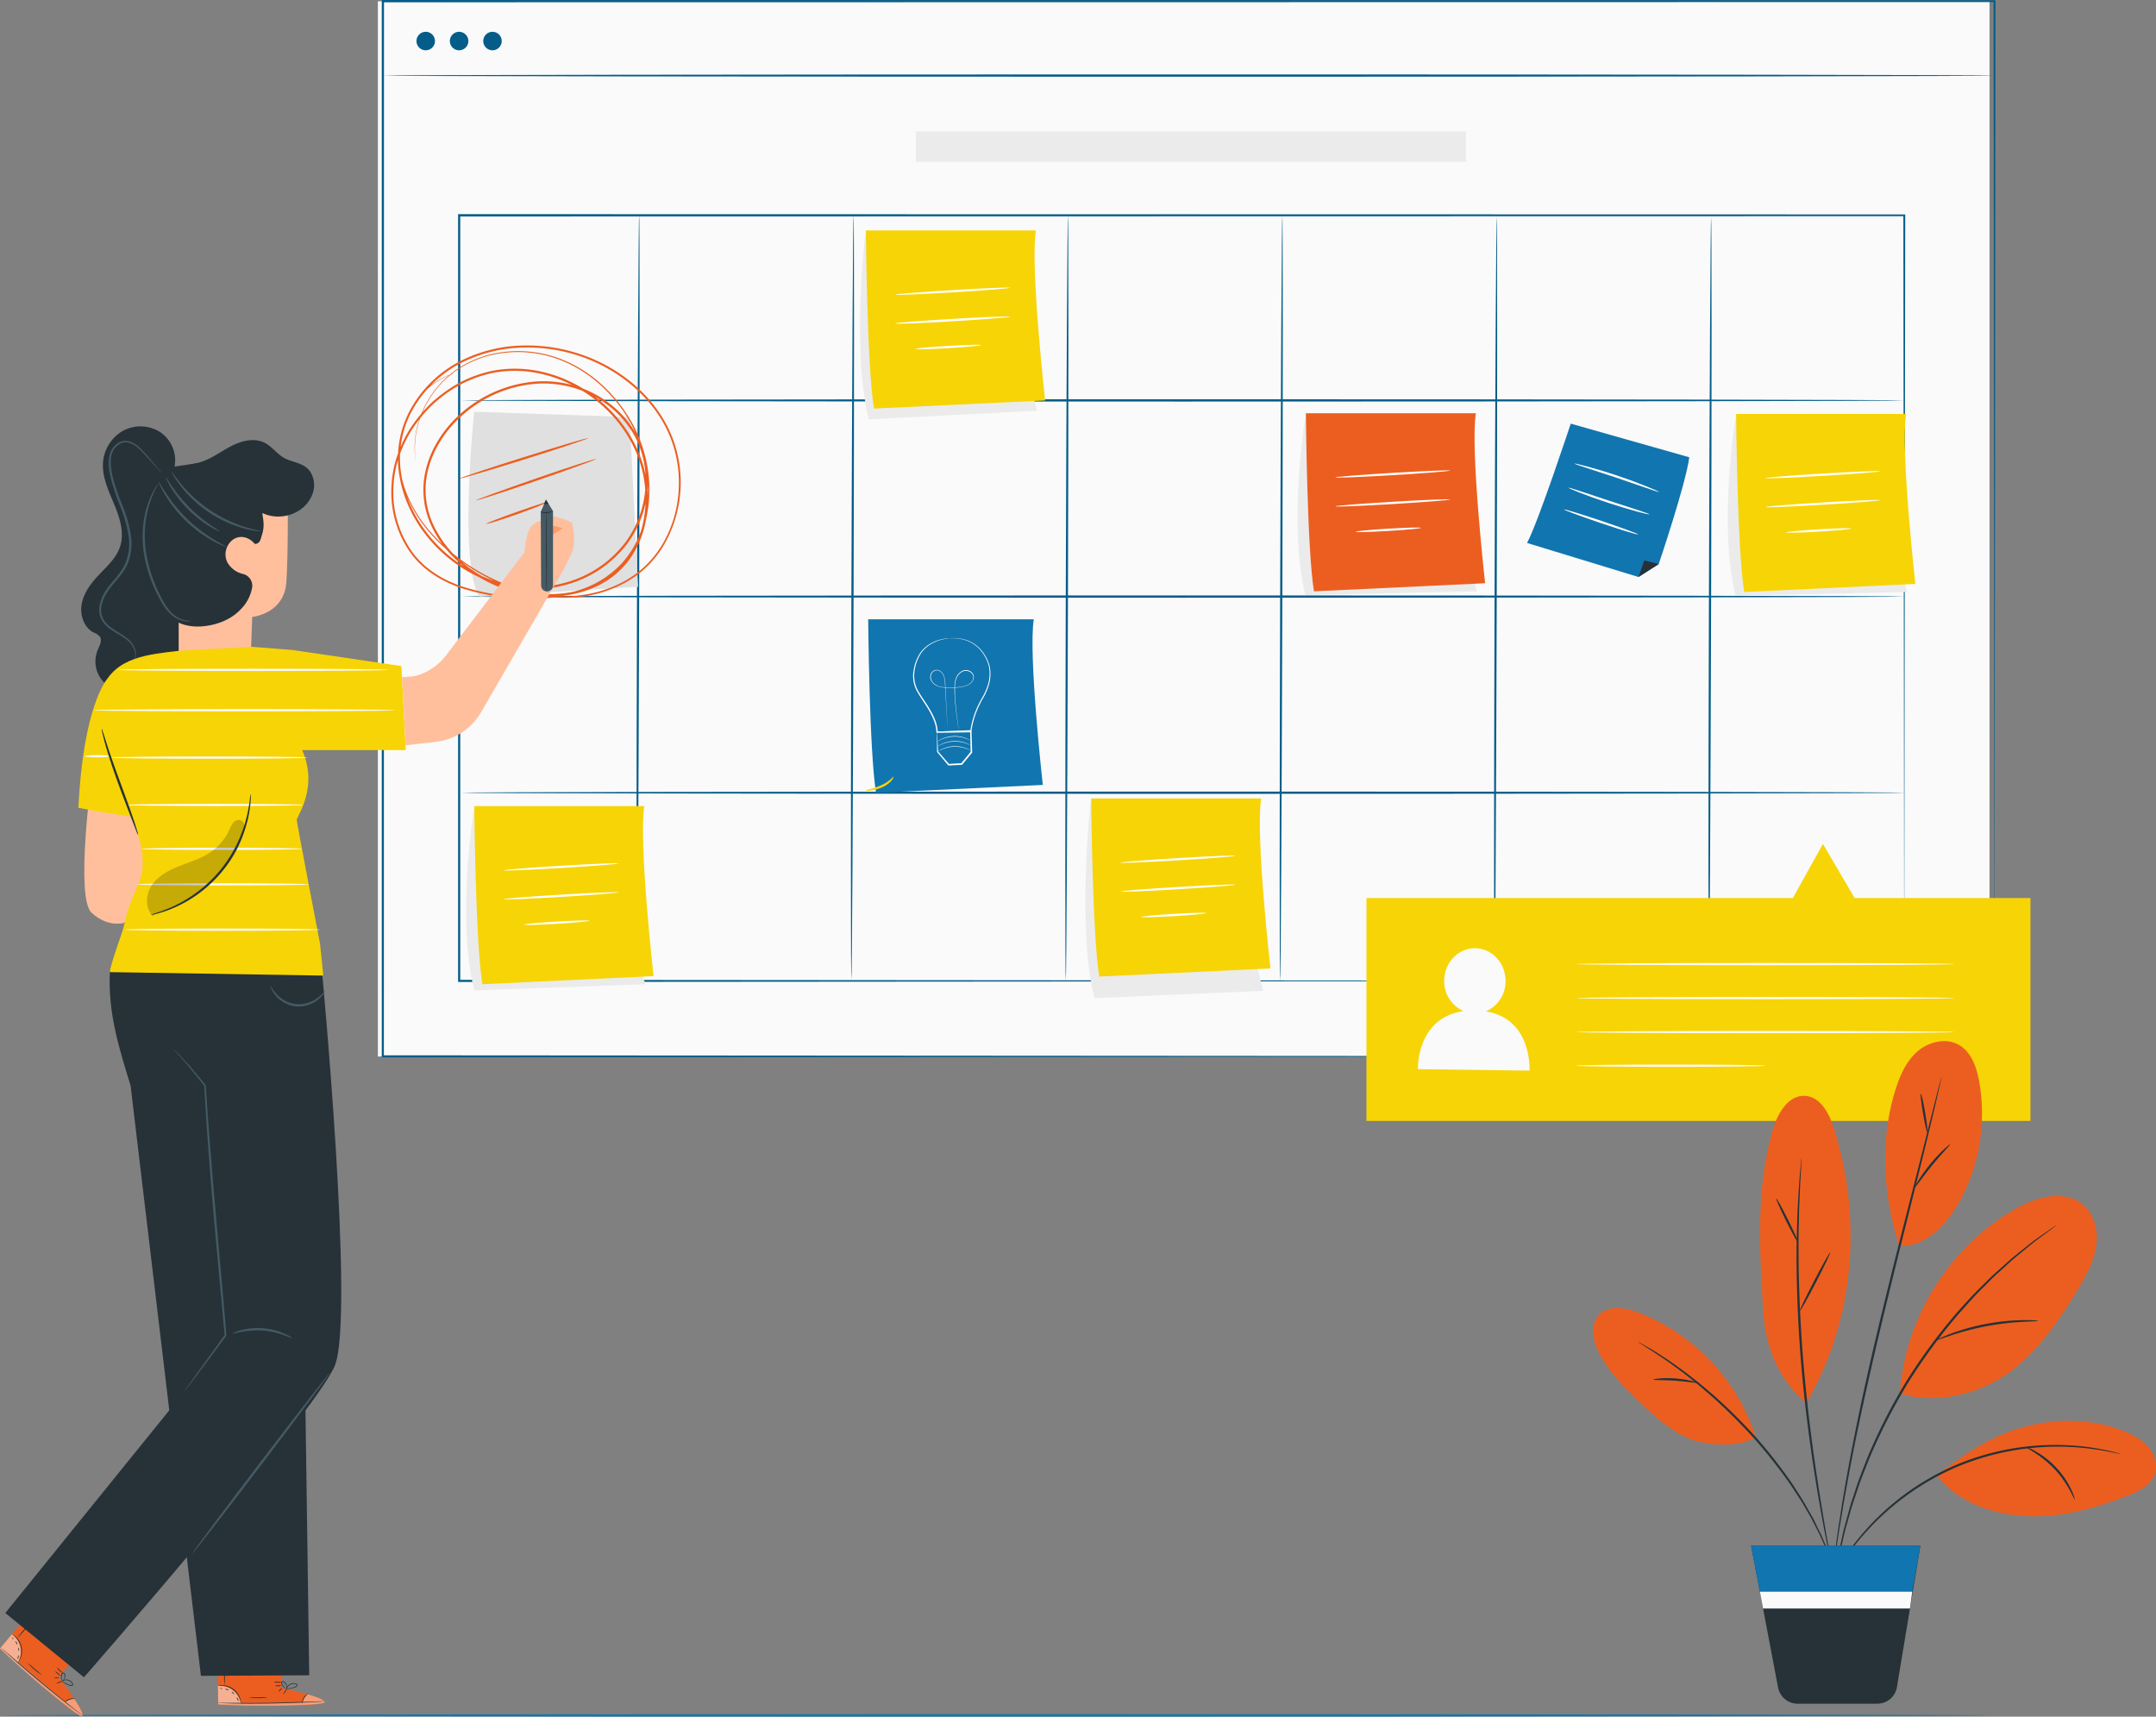 <svg xmlns="http://www.w3.org/2000/svg" viewBox="0 0 986.98 785.87"><rect x="0" y="0" width="986.98" height="785.87" fill="#808080" stroke="none"/><defs><style>.cls-1{fill:#1175af;}.cls-2{fill:#fafafa;}.cls-3{fill:#045d89;}.cls-4{fill:#ebebeb;}.cls-5{fill:#f7d406;}.cls-6{fill:#fff;}.cls-7{fill:#ec5e20;}.cls-8{fill:#e0e0e0;}.cls-9{fill:#263238;}.cls-10{fill:#ffbf9d;}.cls-11{fill:#455a64;}.cls-12{opacity:0.5;}.cls-13{opacity:0.4;}.cls-14{opacity:0.2;}.cls-15{fill:#ff9a6c;}</style></defs><g id="Character"><path class="cls-1" d="M-1366.82-76.29c0,.31-203.3.56-454,.56s-454.06-.25-454.06-.56,203.25-.56,454.06-.56S-1366.82-76.6-1366.82-76.29Z" transform="translate(2276.32 861.59)"></path><rect class="cls-2" x="172.99" y="0.59" width="737.78" height="483.06"></rect><path class="cls-3" d="M-1363.29-827c0,.29-165.17.53-368.88.53s-368.92-.24-368.92-.53,165.14-.52,368.92-.52S-1363.29-827.32-1363.29-827Z" transform="translate(2276.32 861.59)"></path><path class="cls-3" d="M-2077.2-842.8a4.23,4.23,0,0,1-4.23,4.23,4.23,4.23,0,0,1-4.23-4.23,4.23,4.23,0,0,1,4.23-4.23A4.24,4.24,0,0,1-2077.2-842.8Z" transform="translate(2276.32 861.59)"></path><path class="cls-3" d="M-2061.92-842.8a4.23,4.23,0,0,1-4.23,4.23,4.23,4.23,0,0,1-4.23-4.23,4.24,4.24,0,0,1,4.23-4.23A4.23,4.23,0,0,1-2061.92-842.8Z" transform="translate(2276.32 861.59)"></path><path class="cls-3" d="M-2046.64-842.8a4.23,4.23,0,0,1-4.23,4.23,4.22,4.22,0,0,1-4.22-4.23,4.23,4.23,0,0,1,4.22-4.23A4.23,4.23,0,0,1-2046.64-842.8Z" transform="translate(2276.32 861.59)"></path><rect class="cls-4" x="419.28" y="60.16" width="251.78" height="13.9"></rect><path class="cls-3" d="M-1404.6-412.54c0-3.15-.15-134.77-.39-350.48l.39.39-661.5.13h-.05l.52-.52c0,123.76,0,242.32,0,350.48l-.49-.49,661.55.49-661.55.49h-.49v-.49c0-108.16,0-226.72,0-350.48v-.53h.57l661.5.13h.4v.4C-1404.45-547.31-1404.59-415.68-1404.6-412.54Z" transform="translate(2276.32 861.59)"></path><path class="cls-3" d="M-1984.72-413.25c-.29,0-.29-78.46,0-175.23s.74-175.24,1-175.24.29,78.44,0,175.24S-1984.43-413.25-1984.72-413.25Z" transform="translate(2276.32 861.59)"></path><path class="cls-3" d="M-1886.57-413c-.29,0-.3-78.46,0-175.23s.74-175.24,1-175.24.3,78.45,0,175.25S-1886.28-413-1886.57-413Z" transform="translate(2276.32 861.59)"></path><path class="cls-3" d="M-1788.43-412.68c-.29,0-.29-78.47,0-175.23s.74-175.24,1-175.24.29,78.44,0,175.24S-1788.14-412.68-1788.43-412.68Z" transform="translate(2276.32 861.59)"></path><path class="cls-3" d="M-1690.29-412.4c-.28,0-.29-78.46,0-175.23s.74-175.24,1-175.24.3,78.45,0,175.25S-1690-412.4-1690.29-412.4Z" transform="translate(2276.32 861.59)"></path><path class="cls-3" d="M-1592.14-412.11c-.29,0-.3-78.47,0-175.23s.75-175.24,1-175.24.29,78.44,0,175.24S-1591.85-412.11-1592.14-412.11Z" transform="translate(2276.32 861.59)"></path><path class="cls-3" d="M-1494-411.83c-.29,0-.29-78.46,0-175.23s.74-175.24,1-175.24.29,78.45,0,175.25S-1493.71-411.83-1494-411.83Z" transform="translate(2276.32 861.59)"></path><path class="cls-3" d="M-1404.6-678.28c0,.28-147.93.52-330.37.52s-330.4-.24-330.4-.52,147.9-.53,330.4-.53S-1404.6-678.57-1404.6-678.28Z" transform="translate(2276.32 861.59)"></path><path class="cls-3" d="M-1404.6-588.49c0,.29-147.93.53-330.37.53s-330.4-.24-330.4-.53,147.9-.52,330.4-.52S-1404.6-588.78-1404.6-588.49Z" transform="translate(2276.32 861.59)"></path><path class="cls-3" d="M-1404.6-498.69c0,.29-147.93.52-330.37.52s-330.4-.23-330.4-.52,147.9-.52,330.4-.52S-1404.6-499-1404.6-498.69Z" transform="translate(2276.32 861.59)"></path><path class="cls-4" d="M-2059.51-490.7s-7.83,50.84.31,82.52l78.31-2.85s-16.07-50.59-5.89-75.87Z" transform="translate(2276.32 861.59)"></path><path class="cls-5" d="M-2059.2-492.56s.53,62.47,3.71,81.53l78.35-3.71s-6.89-61.41-4.24-77.82Z" transform="translate(2276.32 861.59)"></path><path class="cls-6" d="M-1993.19-466.32c0,.29-11.74,1.23-26.25,2.1s-26.31,1.35-26.32,1.06,11.73-1.23,26.25-2.1S-1993.2-466.61-1993.19-466.32Z" transform="translate(2276.32 861.59)"></path><path class="cls-6" d="M-1993.17-453.09c0,.29-11.74,1.23-26.25,2.1s-26.3,1.35-26.32,1.06,11.73-1.23,26.26-2.1S-1993.18-453.38-1993.17-453.09Z" transform="translate(2276.32 861.59)"></path><path class="cls-6" d="M-2006.48-440.1c0,.15-1.66.38-4.37.63s-6.44.55-10.58.79-7.88.42-10.6.49-4.4,0-4.41-.11,1.66-.37,4.37-.63,6.44-.54,10.58-.79,7.88-.41,10.6-.48S-2006.49-440.24-2006.48-440.1Z" transform="translate(2276.32 861.59)"></path><path class="cls-4" d="M-1880.24-754.23s-6.43,52.92,1.7,84.6l77-3.93s-16.14-51.58-6-76.87Z" transform="translate(2276.32 861.59)"></path><path class="cls-5" d="M-1879.94-756.09s.53,62.47,3.71,81.53l78.35-3.71s-6.88-61.41-4.24-77.82Z" transform="translate(2276.32 861.59)"></path><path class="cls-6" d="M-1813.93-729.85c0,.29-11.73,1.23-26.25,2.1s-26.3,1.35-26.32,1.06,11.74-1.23,26.26-2.1S-1813.94-730.14-1813.93-729.85Z" transform="translate(2276.32 861.59)"></path><path class="cls-6" d="M-1813.9-716.62c0,.29-11.74,1.23-26.26,2.11s-26.3,1.34-26.32,1,11.74-1.23,26.26-2.1S-1813.92-716.91-1813.9-716.62Z" transform="translate(2276.32 861.59)"></path><path class="cls-6" d="M-1827.22-703.63c0,.15-1.66.38-4.37.64s-6.44.54-10.58.79-7.88.41-10.6.48-4.4,0-4.41-.11,1.66-.37,4.37-.63,6.44-.54,10.58-.79,7.88-.41,10.6-.48S-1827.23-703.77-1827.22-703.63Z" transform="translate(2276.32 861.59)"></path><path class="cls-4" d="M-1777.11-494.21s-6.33,57.86,1.81,89.54L-1698-408s-16.56-57.07-6.39-82.36Z" transform="translate(2276.32 861.59)"></path><path class="cls-5" d="M-1776.8-496.07s.53,62.47,3.7,81.53l78.35-3.71s-6.88-61.41-4.24-77.82Z" transform="translate(2276.32 861.59)"></path><path class="cls-6" d="M-1710.79-469.83c0,.29-11.74,1.23-26.26,2.1s-26.3,1.35-26.32,1.06,11.74-1.23,26.26-2.1S-1710.81-470.12-1710.79-469.83Z" transform="translate(2276.32 861.59)"></path><path class="cls-6" d="M-1710.77-456.6c0,.29-11.74,1.23-26.26,2.11s-26.3,1.34-26.32,1.05,11.74-1.22,26.26-2.1S-1710.79-456.89-1710.77-456.6Z" transform="translate(2276.32 861.59)"></path><path class="cls-6" d="M-1724.09-443.61c0,.15-1.66.38-4.36.64s-6.45.54-10.59.79-7.88.41-10.6.48-4.4,0-4.4-.11,1.66-.37,4.36-.63,6.45-.54,10.58-.79,7.88-.41,10.6-.48S-1724.1-443.75-1724.09-443.61Z" transform="translate(2276.32 861.59)"></path><path class="cls-4" d="M-1481.86-670.24s-8,49.67.1,81.35l78.51-1.69s-16.06-50.58-5.89-75.86Z" transform="translate(2276.32 861.59)"></path><path class="cls-5" d="M-1481.56-672.1s.53,62.46,3.71,81.52l78.35-3.7s-6.88-61.41-4.24-77.82Z" transform="translate(2276.32 861.59)"></path><path class="cls-6" d="M-1415.55-645.86c0,.28-11.73,1.22-26.25,2.1s-26.3,1.35-26.32,1.06,11.74-1.23,26.26-2.11S-1415.56-646.15-1415.55-645.86Z" transform="translate(2276.32 861.59)"></path><path class="cls-6" d="M-1415.52-632.63c0,.28-11.74,1.23-26.26,2.1s-26.3,1.35-26.32,1.06,11.74-1.23,26.26-2.1S-1415.54-632.92-1415.52-632.63Z" transform="translate(2276.32 861.59)"></path><path class="cls-6" d="M-1428.84-619.64c0,.14-1.66.37-4.37.63s-6.44.54-10.58.79-7.88.42-10.6.48-4.4,0-4.41-.1,1.66-.38,4.37-.63,6.44-.55,10.58-.79,7.88-.42,10.6-.49S-1428.85-619.79-1428.84-619.64Z" transform="translate(2276.32 861.59)"></path><path class="cls-4" d="M-1678.82-670.55s-8,49.67.11,81.35l78.5-1.69s-16.06-50.58-5.89-75.86Z" transform="translate(2276.32 861.59)"></path><path class="cls-7" d="M-1678.51-672.41s.53,62.47,3.71,81.52l78.34-3.7s-6.88-61.41-4.23-77.82Z" transform="translate(2276.32 861.59)"></path><path class="cls-6" d="M-1612.5-646.17c0,.29-11.74,1.23-26.26,2.1s-26.3,1.35-26.32,1.06,11.74-1.23,26.26-2.1S-1612.52-646.46-1612.5-646.17Z" transform="translate(2276.32 861.59)"></path><path class="cls-6" d="M-1612.48-632.94c0,.29-11.74,1.23-26.25,2.1s-26.31,1.35-26.32,1.06,11.73-1.23,26.25-2.1S-1612.5-633.23-1612.48-632.94Z" transform="translate(2276.32 861.59)"></path><path class="cls-6" d="M-1625.8-619.95c0,.15-1.66.38-4.36.63s-6.45.54-10.58.79-7.89.42-10.6.49-4.4,0-4.41-.11,1.66-.37,4.36-.63,6.45-.54,10.59-.79,7.88-.42,10.59-.48S-1625.81-620.09-1625.8-619.95Z" transform="translate(2276.32 861.59)"></path><path class="cls-8" d="M-2059.26-673.09s-7.22,69.94,2.39,84.6l72.66-4.48-3.86-77.71Z" transform="translate(2276.32 861.59)"></path><path class="cls-1" d="M-1878.88-578.07s.52,60.85,3.61,79.42l76.33-3.61s-6.71-59.82-4.13-75.81Z" transform="translate(2276.32 861.59)"></path><path class="cls-6" d="M-1841.28-569.46a1,1,0,0,1,.28,0l.82,0a18.7,18.7,0,0,1,3.18.16,17.09,17.09,0,0,1,4.85,1.44,15.77,15.77,0,0,1,5.28,4.18,18.35,18.35,0,0,1,3.66,7.35,17.69,17.69,0,0,1-.8,9.42,27.63,27.63,0,0,1-2.15,4.72,49.44,49.44,0,0,0-2.44,4.76,40.68,40.68,0,0,0-3.08,10.83l0,.25h-.24l-7.54.12-7.91.12h-.28v-.29c-.12-3.84-1.85-7.33-3.66-10.43-.92-1.56-1.92-3-2.86-4.51a44.29,44.29,0,0,1-2.68-4.38,14.73,14.73,0,0,1-1.19-9.29,19.66,19.66,0,0,1,2.94-7.61,14.75,14.75,0,0,1,5-4.47,18.72,18.72,0,0,1,4.68-1.81,20.8,20.8,0,0,1,3.12-.51l.82,0a.9.9,0,0,1,.28,0l-.28,0-.81.09a22.76,22.76,0,0,0-3.07.6,19,19,0,0,0-4.59,1.87,14.54,14.54,0,0,0-4.81,4.43,19.53,19.53,0,0,0-2.81,7.46,14.31,14.31,0,0,0,1.21,9,43.24,43.24,0,0,0,2.67,4.32c.93,1.46,2,2.93,2.88,4.51,1.84,3.13,3.62,6.67,3.77,10.7l-.29-.28,7.9-.13,7.54-.11-.28.25a41,41,0,0,1,3.15-11,50.31,50.31,0,0,1,2.48-4.8,28.12,28.12,0,0,0,2.13-4.62,17.43,17.43,0,0,0,.84-9.17,18.05,18.05,0,0,0-3.52-7.2,15.57,15.57,0,0,0-5.11-4.15,17.75,17.75,0,0,0-4.76-1.51,20.3,20.3,0,0,0-3.14-.25l-.82,0A.84.84,0,0,1-1841.28-569.46Z" transform="translate(2276.32 861.59)"></path><path class="cls-6" d="M-1837.37-527.07s0-.08-.05-.24-.06-.4-.11-.71c-.1-.63-.24-1.55-.42-2.72-.34-2.37-.85-5.8-1.19-10.07-.08-1.07-.16-2.18-.2-3.35s-.09-2.39,0-3.65a10.27,10.27,0,0,1,.86-3.82,5.77,5.77,0,0,1,2.91-2.91,3.9,3.9,0,0,1,4.16.79,2.9,2.9,0,0,1,.89,2.09,3.76,3.76,0,0,1-.78,2.18,5,5,0,0,1-1.84,1.49,9.91,9.91,0,0,1-2.27.75,27.36,27.36,0,0,1-4.81.56,27,27,0,0,1-4.85-.24,8.78,8.78,0,0,1-2.3-.66,5.72,5.72,0,0,1-1.92-1.37,4.35,4.35,0,0,1-1.11-2,3.45,3.45,0,0,1,.27-2.26,3.1,3.1,0,0,1,1.6-1.55,2.73,2.73,0,0,1,2.17.1,4,4,0,0,1,1.62,1.38,5.49,5.49,0,0,1,.81,1.9,22.11,22.11,0,0,1,.39,3.89c.13,2.51.25,4.85.36,7,.22,4.27.39,7.72.51,10.12.06,1.19.1,2.12.13,2.76,0,.3,0,.54,0,.71v.25l0-.25c0-.17,0-.41,0-.71,0-.64-.09-1.57-.17-2.75-.14-2.4-.34-5.85-.58-10.12-.13-2.14-.26-4.48-.4-7a22.24,22.24,0,0,0-.39-3.85,5.59,5.59,0,0,0-.78-1.83,3.88,3.88,0,0,0-1.54-1.3,2.49,2.49,0,0,0-2-.09,2.83,2.83,0,0,0-1.47,1.44,3.2,3.2,0,0,0-.25,2.11,4.15,4.15,0,0,0,1,1.94,6.91,6.91,0,0,0,4.09,2,27.25,27.25,0,0,0,4.8.23,27.76,27.76,0,0,0,4.77-.55,9.8,9.8,0,0,0,2.22-.73,4.68,4.68,0,0,0,1.75-1.42,3.51,3.51,0,0,0,.74-2,2.71,2.71,0,0,0-.82-1.93,3.68,3.68,0,0,0-3.92-.75,5.58,5.58,0,0,0-2.8,2.8,10,10,0,0,0-.85,3.74c-.07,1.25,0,2.46,0,3.63s.1,2.28.18,3.35c.32,4.26.8,7.7,1.11,10.07.16,1.17.29,2.09.38,2.73,0,.3.07.54.09.71A2.18,2.18,0,0,1-1837.37-527.07Z" transform="translate(2276.32 861.59)"></path><path class="cls-6" d="M-1847.42-526.67s.1.95.2,2.54q.15,2.76.34,6.61l-.06-.16,5.14,5.92-.27-.11,5.94-.34-.25.13c1-1.16,2-2.38,3-3.61.5-.61,1-1.21,1.48-1.81l-.08.23c-.08-3.48-.15-6.77-.22-9.78l.32.31-11.09.12h-3.21a7.7,7.7,0,0,1-1.2,0,7.2,7.2,0,0,1,1.06-.1l3.13-.16,11.3-.44.31,0v.32c.09,3,.19,6.31.3,9.79v.13l-.08.1-1.48,1.81-3,3.6-.1.12h-.15l-5.94.29h-.17l-.1-.13-5-6-.06-.07v-.09c0-2.64,0-4.89-.07-6.78C-1847.46-525.86-1847.45-526.7-1847.42-526.67Z" transform="translate(2276.32 861.59)"></path><path class="cls-6" d="M-1832.09-518.07a4,4,0,0,1-.56-.24c-.36-.16-.88-.38-1.54-.61a15.39,15.39,0,0,0-5.37-.82,15.35,15.35,0,0,0-5.3,1.15,15.28,15.28,0,0,0-1.5.7,3.24,3.24,0,0,1-.55.27,3.07,3.07,0,0,1,.5-.35,13.27,13.27,0,0,1,1.48-.78,14.39,14.39,0,0,1,5.37-1.22,14.4,14.4,0,0,1,5.43.89,12.41,12.41,0,0,1,1.52.69A2.67,2.67,0,0,1-1832.09-518.07Z" transform="translate(2276.32 861.59)"></path><path class="cls-6" d="M-1832.09-520.45a2.57,2.57,0,0,1-.56-.24c-.36-.16-.88-.38-1.54-.61a15.41,15.41,0,0,0-5.37-.81,15.09,15.09,0,0,0-5.3,1.14c-.65.27-1.16.52-1.5.7a2.48,2.48,0,0,1-.55.27,3.07,3.07,0,0,1,.5-.35,12.63,12.63,0,0,1,1.48-.77,14.37,14.37,0,0,1,5.37-1.23,14.1,14.1,0,0,1,5.42.9,12.2,12.2,0,0,1,1.53.68A2.67,2.67,0,0,1-1832.09-520.45Z" transform="translate(2276.32 861.59)"></path><path class="cls-6" d="M-1832.23-522.71a2.79,2.79,0,0,1-.56-.23,14,14,0,0,0-1.54-.61,15.16,15.16,0,0,0-5.37-.82,15.09,15.09,0,0,0-5.3,1.14c-.65.27-1.16.52-1.5.7a4.09,4.09,0,0,1-.55.28,2,2,0,0,1,.5-.36,12.63,12.63,0,0,1,1.48-.77,14.37,14.37,0,0,1,5.37-1.23,14.13,14.13,0,0,1,5.42.9,12.2,12.2,0,0,1,1.53.68A2.67,2.67,0,0,1-1832.23-522.71Z" transform="translate(2276.32 861.59)"></path><path class="cls-5" d="M-1867.33-506.07c.12,0-.07.94-1,2a12.17,12.17,0,0,1-4.4,3c-3.87,1.66-7.31,1.59-7.31,1.35s3.25-.74,6.9-2.31a16.43,16.43,0,0,0,4.28-2.6C-1867.88-505.42-1867.48-506.14-1867.33-506.07Z" transform="translate(2276.32 861.59)"></path><path class="cls-3" d="M-1363.29-378c0-3.39-.16-188.33-.42-483.06l.42.41-737.72.11h-.06l.53-.52c0,171.76,0,335.23-.05,483.06l-.48-.48,737.78.48-737.78.48h-.48V-378c0-147.83,0-311.3,0-483.06v-.52h.58l737.72.1h.42v.42C-1363.13-566.34-1363.29-381.4-1363.29-378Z" transform="translate(2276.32 861.59)"></path><polygon class="cls-5" points="849.01 411.1 834.51 386.37 820.75 411.1 625.54 411.1 625.54 513.16 929.51 513.16 929.51 411.1 849.01 411.1"></polygon><path class="cls-2" d="M-1596.11-398.57a15,15,0,0,0,9-13.77c.1-8.27-6.1-15.06-13.86-15.16s-14.12,6.52-14.23,14.79a15,15,0,0,0,8.83,14c-21.63,3.08-20.85,26.57-20.85,26.57l51.09.67S-1574.72-395.15-1596.11-398.57Z" transform="translate(2276.32 861.59)"></path><path class="cls-2" d="M-1381.49-420.24c0,.29-38.8.52-86.65.52s-86.65-.23-86.65-.52,38.79-.52,86.65-.52S-1381.49-420.53-1381.49-420.24Z" transform="translate(2276.32 861.59)"></path><path class="cls-2" d="M-1381.49-404.68c0,.29-38.8.52-86.65.52s-86.65-.23-86.65-.52,38.79-.52,86.65-.52S-1381.49-405-1381.49-404.68Z" transform="translate(2276.32 861.59)"></path><path class="cls-2" d="M-1381.49-389.12c0,.29-38.8.52-86.65.52s-86.65-.23-86.65-.52,38.79-.52,86.65-.52S-1381.49-389.41-1381.49-389.12Z" transform="translate(2276.32 861.59)"></path><path class="cls-2" d="M-1468.14-373.72c0,.29-19.4.53-43.32.53s-43.33-.24-43.33-.53,19.39-.52,43.33-.52S-1468.14-374-1468.14-373.72Z" transform="translate(2276.32 861.59)"></path><path class="cls-1" d="M-1557.26-667.65s-15,45.44-20,54.62l51,15.59,9.27-5.92s12.39-36.6,14-48.89Z" transform="translate(2276.32 861.59)"></path><polygon class="cls-9" points="752.75 256.55 750.06 264.15 759.34 258.24 752.75 256.55"></polygon><path class="cls-6" d="M-1516.88-636.38c0,.14-2.22-.58-5.71-1.79l-13.64-4.69-13.7-4.49c-3.51-1.14-5.67-1.87-5.63-2s2.27.35,5.84,1.31,8.47,2.42,13.83,4.21,10.13,3.6,13.56,5S-1516.83-636.51-1516.88-636.38Z" transform="translate(2276.32 861.59)"></path><path class="cls-6" d="M-1521.22-626.13c0,.14-2.18-.33-5.6-1.25s-8.12-2.31-13.26-4-9.74-3.35-13-4.64-5.3-2.18-5.25-2.31,2.14.51,5.5,1.62l13.12,4.34,13.14,4.28C-1523.25-627-1521.18-626.27-1521.22-626.13Z" transform="translate(2276.32 861.59)"></path><path class="cls-6" d="M-1526.38-616.91c-.1.27-7.78-2.07-17.16-5.23s-16.92-6-16.82-6.23,7.77,2.07,17.15,5.24S-1526.29-617.18-1526.38-616.91Z" transform="translate(2276.32 861.59)"></path><path class="cls-9" d="M-2196.4-648a15.59,15.59,0,0,0-6.37-15.62,16.79,16.79,0,0,0-17-.88,18.19,18.19,0,0,0-9.37,14.35c-.58,6.71,2.46,13.14,5.06,19.36s4.84,13.19,2.68,19.58c-1.78,5.27-6.2,9.1-10,13.16-3.45,3.69-6.6,8-7.52,12.93s.94,10.74,5.42,13.07a7.25,7.25,0,0,1,2.85,1.86c1.23,1.77-.07,4.1-.91,6.09a13.84,13.84,0,0,0-.46,9.41c2.09,6.74,9.46,11.05,16.5,10.66s13.46-4.87,17.34-10.75,5.5-13,5.83-20.08-.52-14.09-1.18-21.12c-1.64-17.63,6.6-35.87,7.48-53.56" transform="translate(2276.32 861.59)"></path><path class="cls-10" d="M-2180.56-542.91h0a17.64,17.64,0,0,0,19-16.92c.37-9.61.7-19.33.7-19.33s14.56-1.36,15.61-15.77.58-47.68.58-47.68h0a50.21,50.21,0,0,0-50.75,3.26l.9,50.72v27.28C-2194.45-552.19-2189.69-543.61-2180.56-542.91Z" transform="translate(2276.32 861.59)"></path><path class="cls-9" d="M-2159.63-612.53c-2.48-3.08-6.53-4.3-9.85-2.15a8.39,8.39,0,0,0-2.79,10.48,11.05,11.05,0,0,0,7.07,5.34,5.55,5.55,0,0,1,4.34,6,18.55,18.55,0,0,1-5.06,10c-4.23,4.65-10.44,7.16-16.68,7.9s-13.17-.55-16.74-5.6c-2.6-3.67-2.79-8.47-2.88-13l-.66-31.88a45.6,45.6,0,0,1,.72-11.44c.88-3.72,2.84-7.35,6-9.45,3.5-2.31,7.94-2.51,11.93-3.8,5-1.61,9.23-4.92,13.9-7.31s10.4-3.82,15.09-1.47c3.36,1.69,5.62,5,8.89,6.91,4.66,2.65,11,2.05,13.26,8.9a11.56,11.56,0,0,1-.07,7.33c-3.16,9.32-14.71,13.08-23,9.05-.16,1.58,1.4,5.1-.27,10.08-.53,1.6-.72,4-3.21,4.07" transform="translate(2276.32 861.59)"></path><path class="cls-9" d="M-2199.59-582A43.75,43.75,0,0,1-2213-611.71a43.75,43.75,0,0,1,11.08-30.62" transform="translate(2276.32 861.59)"></path><path class="cls-11" d="M-2188.65-577.39s-.24.12-.73.2a7.53,7.53,0,0,1-2.18,0,12.23,12.23,0,0,1-7.06-3.67c-2.47-2.41-4.42-6-6.36-10a64.8,64.8,0,0,1-4.75-13.66,51.94,51.94,0,0,1-1.22-14.41,45.49,45.49,0,0,1,2.2-11.61,38.17,38.17,0,0,1,3.25-7.27,19.39,19.39,0,0,1,1.17-1.82c.28-.4.45-.6.48-.58.2.1-2.26,3.53-4.19,9.89a48.16,48.16,0,0,0-1.95,11.44,53.36,53.36,0,0,0,1.28,14.14,67.15,67.15,0,0,0,4.61,13.47c1.86,4,3.72,7.5,6,9.86a12.39,12.39,0,0,0,6.6,3.79A20.56,20.56,0,0,0-2188.65-577.39Z" transform="translate(2276.32 861.59)"></path><path class="cls-11" d="M-2203.58-640.84c.15-.08,1.29,2.09,3.45,5.35a70.9,70.9,0,0,0,9.77,11.72,70.64,70.64,0,0,0,12.12,9.28c3.35,2,5.56,3.07,5.48,3.23a5.66,5.66,0,0,1-1.63-.55,40.56,40.56,0,0,1-4.22-2,59.42,59.42,0,0,1-12.47-9.17,59.34,59.34,0,0,1-9.67-12.07,39.9,39.9,0,0,1-2.22-4.14A5.16,5.16,0,0,1-2203.58-640.84Z" transform="translate(2276.32 861.59)"></path><path class="cls-11" d="M-2175.75-618.34c-.05.11-1.9-.65-4.66-2.32a53.27,53.27,0,0,1-9.86-7.8,53.24,53.24,0,0,1-7.76-9.9c-1.65-2.77-2.41-4.62-2.3-4.67s1.13,1.64,2.92,4.27a69.06,69.06,0,0,0,7.88,9.56,67.83,67.83,0,0,0,9.53,7.92C-2177.38-619.47-2175.67-618.48-2175.75-618.34Z" transform="translate(2276.32 861.59)"></path><path class="cls-11" d="M-2157-618.35a7.12,7.12,0,0,1-2-.15,39,39,0,0,1-5.34-1.1,55.83,55.83,0,0,1-16.34-7.45,55.92,55.92,0,0,1-13.11-12.27,40.34,40.34,0,0,1-3.05-4.52,7.39,7.39,0,0,1-.9-1.79c.16-.1,1.63,2.34,4.53,5.85A62.33,62.33,0,0,0-2180-627.92a62.33,62.33,0,0,0,16,7.61C-2159.74-619-2156.93-618.54-2157-618.35Z" transform="translate(2276.32 861.59)"></path><path class="cls-11" d="M-2215.47-558.31c-.05,0,.29-.41.63-1.25a6.39,6.39,0,0,0,.17-3.9,9.51,9.51,0,0,0-3.45-5.1c-1.9-1.6-4.46-2.83-7.12-4.61a15.7,15.7,0,0,1-3.75-3.4,9.44,9.44,0,0,1-1.91-5.18c-.18-3.91,1.64-7.83,4.2-11.16s5.74-6.43,7.63-10.45a23.59,23.59,0,0,0,1.52-13.46,62.48,62.48,0,0,0-3.86-13.37,103.5,103.5,0,0,1-4.18-12.45c-.91-4.06-1.56-8.26-.14-11.94a8.75,8.75,0,0,1,3.54-4.27,6.51,6.51,0,0,1,5.08-.67c3.22,1,5.22,3.3,6.91,5.11s3,3.48,4.22,4.85l2.64,3.09a7.07,7.07,0,0,1,.86,1.12,6.19,6.19,0,0,1-1-1l-2.78-3-4.36-4.73c-1.69-1.76-3.73-4-6.66-4.78a5.73,5.73,0,0,0-4.47.64,8,8,0,0,0-3.15,3.89c-1.28,3.37-.66,7.42.27,11.4a106.28,106.28,0,0,0,4.2,12.32,62.7,62.7,0,0,1,3.94,13.58,24.55,24.55,0,0,1-1.63,14.05c-2,4.25-5.32,7.32-7.79,10.6s-4.24,6.93-4.1,10.52a8.59,8.59,0,0,0,1.69,4.75,14.88,14.88,0,0,0,3.52,3.27c2.56,1.77,5.15,3.08,7.07,4.77a9.8,9.8,0,0,1,3.47,5.46,6.41,6.41,0,0,1-.36,4.07A3.54,3.54,0,0,1-2215.47-558.31Z" transform="translate(2276.32 861.59)"></path><path class="cls-7" d="M-2249.41-93.82l9.79-11.91-22.19-18.49-14.51,17.28,1.3,1.23c5.84,5.44,30.08,27.26,35.21,29.43C-2234.09-73.86-2249.41-93.82-2249.41-93.82Z" transform="translate(2276.32 861.59)"></path><g class="cls-12"><path class="cls-6" d="M-2268.13-100.41a10,10,0,0,0,1.11-7.09,9.71,9.71,0,0,0-3.85-5.94l-5.17,6.2Z" transform="translate(2276.32 861.59)"></path></g><g class="cls-13"><path class="cls-6" d="M-2242.2-83.74s5,7.41,3.29,7.81-27.06-20.72-37.41-31l.45-.47,29.33,24.89S-2243.53-84.76-2242.2-83.74Z" transform="translate(2276.32 861.59)"></path></g><path class="cls-9" d="M-2276.21-107.71a2.65,2.65,0,0,0,.34.36l1,1,3.88,3.53c3.31,3,7.92,7,13.12,11.34s10,8.17,13.49,10.89l4.18,3.19,1.14.85a2.93,2.93,0,0,0,.42.28,2.61,2.61,0,0,0-.37-.33l-1.11-.9-4.1-3.29c-3.47-2.77-8.23-6.62-13.43-11s-9.83-8.34-13.17-11.25l-4-3.45c-.41-.35-.76-.66-1.09-.93A2.76,2.76,0,0,0-2276.21-107.71Z" transform="translate(2276.32 861.59)"></path><path class="cls-9" d="M-2246.83-82.18a12.09,12.09,0,0,1,2.35-1.3,11.2,11.2,0,0,1,2.67-.39,3.88,3.88,0,0,0-2.78.06A3.88,3.88,0,0,0-2246.83-82.18Z" transform="translate(2276.32 861.59)"></path><path class="cls-9" d="M-2250.61-91a3.1,3.1,0,0,0,1.41-.27c.75-.24,1.33-.51,1.3-.6a3.1,3.1,0,0,0-1.41.27C-2250.06-91.32-2250.64-91-2250.61-91Z" transform="translate(2276.32 861.59)"></path><path class="cls-9" d="M-2251.61-93.41c0,.1.54.16,1.21.13s1.21-.12,1.21-.22-.55-.15-1.22-.13S-2251.62-93.5-2251.61-93.41Z" transform="translate(2276.32 861.59)"></path><path class="cls-9" d="M-2251-96.45c-.07.08.4.58,1,1.12s1.2.92,1.26.84-.4-.57-1-1.11S-2250.94-96.52-2251-96.45Z" transform="translate(2276.32 861.59)"></path><path class="cls-9" d="M-2250.16-98.25a2.88,2.88,0,0,0,1,1.45,2.9,2.9,0,0,0,1.48.94c0-.09-.57-.53-1.24-1.19S-2250.08-98.3-2250.16-98.25Z" transform="translate(2276.32 861.59)"></path><path class="cls-9" d="M-2248.24-92.27a5,5,0,0,0,1.43,1.18,9.68,9.68,0,0,0,1.8.93,4.78,4.78,0,0,0,1.16.37,1,1,0,0,0,.73-.15.72.72,0,0,0,.25-.75,3.4,3.4,0,0,0-3.87-1.93,3.41,3.41,0,0,0-1.25.56c-.26.2-.38.34-.36.36a5.2,5.2,0,0,1,1.66-.68,3.35,3.35,0,0,1,1.88.23,2.86,2.86,0,0,1,1.6,1.53c.09.36-.22.55-.6.49a4.87,4.87,0,0,1-1.09-.33,12.45,12.45,0,0,1-1.78-.84C-2247.66-91.86-2248.21-92.31-2248.24-92.27Z" transform="translate(2276.32 861.59)"></path><path class="cls-9" d="M-2247.93-91.89s.52-.15,1-.85a3.16,3.16,0,0,0,.48-1.37,1.85,1.85,0,0,0-.59-1.71.72.72,0,0,0-1,.29,1.92,1.92,0,0,0-.29.84,5.37,5.37,0,0,0,0,1.42A2.6,2.6,0,0,0-2248-92c.05,0-.07-.49-.09-1.27a6.13,6.13,0,0,1,.12-1.35c.05-.47.37-1.12.78-.89s.45.92.43,1.39a2.92,2.92,0,0,1-.37,1.26A6.86,6.86,0,0,1-2247.93-91.89Z" transform="translate(2276.32 861.59)"></path><path class="cls-9" d="M-2270.7-113.4c0,.05.69.47,1.59,1.42a9.31,9.31,0,0,1,2.35,4.46,9.32,9.32,0,0,1-.4,5c-.45,1.23-1,1.9-.9,1.93s.16-.14.38-.45a7.56,7.56,0,0,0,.75-1.39,8.94,8.94,0,0,0,.51-5.19,8.86,8.86,0,0,0-2.51-4.55,7.85,7.85,0,0,0-1.25-1A1.5,1.5,0,0,0-2270.7-113.4Z" transform="translate(2276.32 861.59)"></path><path class="cls-9" d="M-2260.7-120.72a52.21,52.21,0,0,0-4,4.4,52.64,52.64,0,0,0-3.73,4.62,49.18,49.18,0,0,0,4-4.39A51.34,51.34,0,0,0-2260.7-120.72Z" transform="translate(2276.32 861.59)"></path><path class="cls-9" d="M-2263.54-100.25a16.49,16.49,0,0,0,3,3,16.06,16.06,0,0,0,3.47,2.45c0-.08-1.47-1.2-3.24-2.71S-2263.46-100.32-2263.54-100.25Z" transform="translate(2276.32 861.59)"></path><path class="cls-9" d="M-2267.88-103.88c-.1,0-.14.41-.26.86s-.3.82-.22.88.41-.26.55-.79S-2267.79-103.89-2267.88-103.88Z" transform="translate(2276.32 861.59)"></path><path class="cls-9" d="M-2267.82-107.29c-.09,0-.14.36-.11.79s.15.76.24.75.15-.36.11-.78S-2267.72-107.29-2267.82-107.29Z" transform="translate(2276.32 861.59)"></path><path class="cls-9" d="M-2269.38-110.17c0,.09.25.33.48.72s.32.75.42.75.17-.46-.13-.94S-2269.35-110.26-2269.38-110.17Z" transform="translate(2276.32 861.59)"></path><path class="cls-9" d="M-2270.69-112c-.08,0,0,.26.08.49s.29.37.37.32.06-.27-.07-.49S-2270.6-112-2270.69-112Z" transform="translate(2276.32 861.59)"></path><path class="cls-7" d="M-2147.49-88.89l-.34-15.41-28.88.46.26,22.56,1.79.08c8,.32,40.59,1,45.89-.66C-2122.86-83.75-2147.49-88.89-2147.49-88.89Z" transform="translate(2276.32 861.59)"></path><g class="cls-12"><path class="cls-6" d="M-2166-81.68a10.09,10.09,0,0,0-3.78-6.1,9.78,9.78,0,0,0-6.79-2l.12,8.08Z" transform="translate(2276.32 861.59)"></path></g><g class="cls-13"><path class="cls-6" d="M-2135.45-85.95s8.64,2.34,7.59,3.78-34,1.94-48.59.89l0-.65,38.47-.26S-2137.13-85.85-2135.45-85.95Z" transform="translate(2276.32 861.59)"></path></g><path class="cls-9" d="M-2176.87-81.94a3,3,0,0,0,.5,0l1.43.06,5.25.15c4.44.09,10.57.13,17.34,0s12.9-.32,17.33-.54l5.25-.3,1.42-.1a1.82,1.82,0,0,0,.5-.07,3.92,3.92,0,0,0-.5,0l-1.43,0-5.25.19c-4.43.16-10.56.34-17.33.44s-12.89.1-17.33.07l-5.25,0h-1.43A2.83,2.83,0,0,0-2176.87-81.94Z" transform="translate(2276.32 861.59)"></path><path class="cls-9" d="M-2137.94-81.74a11.28,11.28,0,0,1,.94-2.52,12,12,0,0,1,1.76-2,3.9,3.9,0,0,0-2.06,1.86A3.82,3.82,0,0,0-2137.94-81.74Z" transform="translate(2276.32 861.59)"></path><path class="cls-9" d="M-2146.53-85.94c.08.06.48-.45.89-1.12s.68-1.25.6-1.3-.48.45-.9,1.12S-2146.61-86-2146.53-85.94Z" transform="translate(2276.32 861.59)"></path><path class="cls-9" d="M-2148.89-87.14c.07.07.52-.24,1-.69s.83-.88.77-1-.52.24-1,.69S-2148.95-87.21-2148.89-87.14Z" transform="translate(2276.32 861.59)"></path><path class="cls-9" d="M-2150.41-89.84a3.41,3.41,0,0,0,1.51.17,3.5,3.5,0,0,0,1.51-.18,3.41,3.41,0,0,0-1.51-.17A3.33,3.33,0,0,0-2150.41-89.84Z" transform="translate(2276.32 861.59)"></path><path class="cls-9" d="M-2150.95-91.75a3,3,0,0,0,1.69.46,3,3,0,0,0,1.74-.26,9.56,9.56,0,0,0-1.72-.09A9,9,0,0,0-2150.95-91.75Z" transform="translate(2276.32 861.59)"></path><path class="cls-9" d="M-2145.59-88.47a5.21,5.21,0,0,0,1.86,0,10.37,10.37,0,0,0,2-.47,5.1,5.1,0,0,0,1.13-.48,1,1,0,0,0,.45-.58.74.74,0,0,0-.29-.74,3.41,3.41,0,0,0-4.2,1.06,3.29,3.29,0,0,0-.58,1.25,1,1,0,0,0,0,.5,5,5,0,0,1,.82-1.6,3.33,3.33,0,0,1,1.57-1.05,2.83,2.83,0,0,1,2.21.12c.3.21.19.56-.14.76a5.3,5.3,0,0,1-1,.46,13.4,13.4,0,0,1-1.91.53C-2144.88-88.54-2145.59-88.53-2145.59-88.47Z" transform="translate(2276.32 861.59)"></path><path class="cls-9" d="M-2145.11-88.39a1.76,1.76,0,0,0,.2-1.29,3.16,3.16,0,0,0-.53-1.35,1.91,1.91,0,0,0-1.56-.92.75.75,0,0,0-.56.87,2,2,0,0,0,.33.82,5.6,5.6,0,0,0,.89,1.11,2.78,2.78,0,0,0,1.08.74s-.38-.33-.9-.91a6.39,6.39,0,0,1-.79-1.1c-.27-.39-.45-1.09,0-1.18s1,.4,1.24.77a3,3,0,0,1,.54,1.19A6,6,0,0,1-2145.11-88.39Z" transform="translate(2276.32 861.59)"></path><path class="cls-9" d="M-2176.4-89.85c0,.06.83-.09,2.14,0a9.39,9.39,0,0,1,4.68,1.85,9.22,9.22,0,0,1,3,4.07c.46,1.23.52,2.06.58,2s0-.21,0-.58a8.45,8.45,0,0,0-.34-1.56,9,9,0,0,0-3-4.26,9,9,0,0,0-4.88-1.81,7.43,7.43,0,0,0-1.59.06A1.82,1.82,0,0,0-2176.4-89.85Z" transform="translate(2276.32 861.59)"></path><path class="cls-9" d="M-2173.59-101.92a49.26,49.26,0,0,0-.16,5.94,52.86,52.86,0,0,0,.19,5.94,49.26,49.26,0,0,0,.16-5.94A50.16,50.16,0,0,0-2173.59-101.92Z" transform="translate(2276.32 861.59)"></path><path class="cls-9" d="M-2162.39-84.55a16.64,16.64,0,0,0,4.22.36,16.13,16.13,0,0,0,4.22-.41c0-.1-1.89,0-4.22.06S-2162.38-84.65-2162.39-84.55Z" transform="translate(2276.32 861.59)"></path><path class="cls-9" d="M-2168-84.47c-.07.07.16.4.36.83s.31.81.41.8.14-.46-.09-1S-2168-84.54-2168-84.47Z" transform="translate(2276.32 861.59)"></path><path class="cls-9" d="M-2170.22-87.09c-.07.07.12.37.42.66s.61.49.68.42-.13-.37-.43-.67S-2170.16-87.16-2170.22-87.09Z" transform="translate(2276.32 861.59)"></path><path class="cls-9" d="M-2173.29-88.26c0,.1.4.09.83.23s.73.37.81.3-.17-.46-.71-.63S-2173.33-88.35-2173.29-88.26Z" transform="translate(2276.32 861.59)"></path><path class="cls-9" d="M-2175.48-88.8c0,.09.14.24.38.33s.46.09.5,0-.14-.24-.38-.33S-2175.44-88.89-2175.48-88.8Z" transform="translate(2276.32 861.59)"></path><path class="cls-9" d="M-2189.3-416.48s-9.62,40.69-6.9,48.74,20.34,12.71,20.34,12.71l-.59,111.42-97.44,120.44,36,29.44s105.48-120.67,114.78-142.52-5.93-182-5.93-182Z" transform="translate(2276.32 861.59)"></path><path class="cls-9" d="M-2139.53-433.06l4.76,338.4-49.57.26-32.2-270.17h0c-4.89-16.13-10.48-32.82-9.46-52l6.64-19.46Z" transform="translate(2276.32 861.59)"></path><path class="cls-11" d="M-2197-381.37a9,9,0,0,1,1.16,1c.72.7,1.77,1.74,3.06,3.15,2.61,2.8,6.26,7,10.62,12.43l.07.08v.12c.9,15.16,2.68,37.27,4.83,61.83,1.72,20,3.48,38.27,4.57,52.52v.12l-.09.12-13.79,18.48-3.83,5c-.42.52-.75,1-1,1.3s-.36.43-.38.41a2,2,0,0,1,.28-.48l.93-1.37,3.66-5.16,13.51-18.69-.08.24c-1.3-14.2-3-32.5-4.8-52.43-2.15-24.56-3.8-46.69-4.5-61.89l.08.2c-4.28-5.46-7.84-9.73-10.35-12.61-1.25-1.44-2.25-2.52-2.93-3.26A9,9,0,0,1-2197-381.37Z" transform="translate(2276.32 861.59)"></path><path class="cls-11" d="M-2142.63-249c-.13.32-5.7-2.93-13.39-3.48s-13.69,1.67-13.77,1.33c0-.11,1.38-.84,3.86-1.51a30.31,30.31,0,0,1,10-.87,30.48,30.48,0,0,1,9.73,2.43C-2143.86-250.09-2142.57-249.14-2142.63-249Z" transform="translate(2276.32 861.59)"></path><path class="cls-11" d="M-2125.15-233.35c.23.17-13.71,18.89-31.14,41.79s-31.74,41.34-32,41.17,13.71-18.89,31.14-41.8S-2125.38-233.53-2125.15-233.35Z" transform="translate(2276.32 861.59)"></path><path class="cls-11" d="M-2127.58-407.93c.09,0-.59,1.77-2.79,3.69a14.25,14.25,0,0,1-10.57,3.36,14.26,14.26,0,0,1-9.64-5.5c-1.75-2.33-2.05-4.17-2-4.18s.73,1.63,2.54,3.72a14.42,14.42,0,0,0,9.17,4.92,14.44,14.44,0,0,0,10-2.9C-2128.64-406.49-2127.74-408-2127.58-407.93Z" transform="translate(2276.32 861.59)"></path><path class="cls-10" d="M-2234.39-505.74s-7.52,55.06,0,62,14.75,4.66,14.75,4.66l14.31-12,2.82-54.74Z" transform="translate(2276.32 861.59)"></path><path class="cls-5" d="M-2227.43-550.48s-10.77,12.17-13,58.7c0,0,30.67,5.82,31.23,4.14S-2227.43-550.48-2227.43-550.48Z" transform="translate(2276.32 861.59)"></path><path class="cls-1" d="M-2218.76-491.78" transform="translate(2276.32 861.59)"></path><path class="cls-5" d="M-2226-416.56l97.69,1.59-1.52-14.7s-10.76-56-10.68-56.7l1.69-3.56c4.45-9.34,5-18.81.83-28.27h47.43l-2-38.48-49.78-7.34-18.5-1.46s-32.64,1.7-33.34,1.79c-13.66,1.65-29.54,2.7-35.35,17.31-3.11,7.82-.16,19.55,4.91,31.64l12.07,37.14c4.82,20.42-2.87,19.45-7.09,40C-2220.28-434.5-2226.06-419.41-2226-416.56Z" transform="translate(2276.32 861.59)"></path><path class="cls-2" d="M-2098.2-554.94c0,.29-27.84.52-62.17.52s-62.18-.23-62.18-.52,27.83-.52,62.18-.52S-2098.2-555.23-2098.2-554.94Z" transform="translate(2276.32 861.59)"></path><path class="cls-2" d="M-2095.34-536.45c0,.29-31,.52-69.18.52s-69.19-.23-69.19-.52,31-.52,69.19-.52S-2095.34-536.74-2095.34-536.45Z" transform="translate(2276.32 861.59)"></path><path class="cls-2" d="M-2226-515.41c0,.29-2.58.53-5.77.53s-5.76-.24-5.76-.53,2.58-.52,5.76-.52S-2226-515.7-2226-515.41Z" transform="translate(2276.32 861.59)"></path><path class="cls-2" d="M-2135.51-514.77c0,.29-20.26.52-45.24.52s-45.25-.23-45.25-.52,20.25-.52,45.25-.52S-2135.51-515.06-2135.51-514.77Z" transform="translate(2276.32 861.59)"></path><path class="cls-2" d="M-2137.5-493.09c0,.29-18.19.52-40.61.52s-40.61-.23-40.61-.52,18.18-.52,40.61-.52S-2137.5-493.38-2137.5-493.09Z" transform="translate(2276.32 861.59)"></path><path class="cls-2" d="M-2138.09-473c0,.29-16.48.52-36.81.52s-36.81-.23-36.81-.52,16.48-.53,36.81-.53S-2138.09-473.29-2138.09-473Z" transform="translate(2276.32 861.59)"></path><path class="cls-2" d="M-2134.87-456.74c0,.29-17.63.52-39.37.52s-39.38-.23-39.38-.52,17.63-.53,39.38-.53S-2134.87-457-2134.87-456.74Z" transform="translate(2276.32 861.59)"></path><path class="cls-2" d="M-2129.77-436c0,.29-20.06.52-44.79.52s-44.8-.23-44.8-.52,20.05-.52,44.8-.52S-2129.77-436.31-2129.77-436Z" transform="translate(2276.32 861.59)"></path><path class="cls-9" d="M-2213.11-479.33a7.67,7.67,0,0,1-.83-1.86c-.56-1.43-1.21-3.14-2-5.13-1.66-4.35-4-10.33-6.42-17s-4.44-12.79-5.7-17.28c-.63-2.24-1.1-4.07-1.37-5.35a7.5,7.5,0,0,1-.33-2c.15,0,1,2.72,2.41,7.14s3.54,10.47,6,17.14,4.64,12.69,6.12,17.11c.75,2.2,1.31,4,1.67,5.25A7.29,7.29,0,0,1-2213.11-479.33Z" transform="translate(2276.32 861.59)"></path><g class="cls-14"><path d="M-2206-442.61c9-3.72,17.89-8.11,25.4-14.35s13.6-14.5,15.89-24c.43-1.8.5-4.14-1.14-5a3.16,3.16,0,0,0-3.59.9,12.24,12.24,0,0,0-1.94,3.46,25,25,0,0,1-8.67,10.21c-4.29,2.91-9.37,4.38-14.19,6.29s-9.67,4.45-12.57,8.75-3.16,10.76.65,14.27" transform="translate(2276.32 861.59)"></path></g><path class="cls-9" d="M-2161.55-498.18s.05.27.05.79,0,1.27-.07,2.25a52.58,52.58,0,0,1-1.21,8.21,59.14,59.14,0,0,1-12,24.46,59.16,59.16,0,0,1-21.76,16.39,53.71,53.71,0,0,1-7.84,2.74c-.94.26-1.69.39-2.2.49a2.4,2.4,0,0,1-.78.1,21.09,21.09,0,0,1,2.87-1,67.84,67.84,0,0,0,7.64-3,61.75,61.75,0,0,0,21.26-16.38,61.77,61.77,0,0,0,12.07-24,64.46,64.46,0,0,0,1.52-8.08A20.17,20.17,0,0,1-2161.55-498.18Z" transform="translate(2276.32 861.59)"></path><path class="cls-7" d="M-2086-650.63s-.23-1.24-.43-3.69a39.48,39.48,0,0,1,.84-10.87,42.81,42.81,0,0,1,2.44-7.67,43,43,0,0,1,4.71-8.5,44.3,44.3,0,0,1,18.56-15.21,49,49,0,0,1,13.91-3.84,53.69,53.69,0,0,1,15.91.33c11,1.77,22.31,7.49,31.49,16.71a69.36,69.36,0,0,1,12,16.13,64,64,0,0,1,6.78,20.28,60.38,60.38,0,0,1-.67,22.61,51.62,51.62,0,0,1-3.89,11.17,46.44,46.44,0,0,1-6.83,10,46.08,46.08,0,0,1-21.28,12.93,77.62,77.62,0,0,1-26,2.67,102.8,102.8,0,0,1-26.8-4.84c-8.77-3-17.31-8.09-23.05-16a47.76,47.76,0,0,1-8.87-27.62,52.89,52.89,0,0,1,2.05-14.9,60.8,60.8,0,0,1,6.25-13.93,66.83,66.83,0,0,1,9.77-12,66.22,66.22,0,0,1,12.68-9.28,58.72,58.72,0,0,1,14.92-5.55,54,54,0,0,1,16.11-.85c21.61,2.12,42.27,16.69,51.27,37.69a55.07,55.07,0,0,1,3,33.79,43.88,43.88,0,0,1-7.24,15.85,38.68,38.68,0,0,1-13.41,11.34,47.62,47.62,0,0,1-17,5,60.93,60.93,0,0,1-17.87-.75,62.11,62.11,0,0,1-31.76-16.55,50.82,50.82,0,0,1-10.56-15,39.2,39.2,0,0,1-3.49-18.08c.68-12.52,7.33-24.17,16.56-32.56a58.64,58.64,0,0,1,33.56-15,49.88,49.88,0,0,1,18.37,1.61,47.84,47.84,0,0,1,8.59,3.32,46.66,46.66,0,0,1,7.8,4.82,45.5,45.5,0,0,1,12.13,13.54,40.22,40.22,0,0,1,3.68,8.3c.52,1.43.79,2.92,1.17,4.38s.57,3,.66,4.48a48.55,48.55,0,0,1-9.3,33.77,52.36,52.36,0,0,1-28.86,18.95,56.56,56.56,0,0,1-33.9-1.65c-21.37-7.76-37.9-26.81-41.45-48.38a46.7,46.7,0,0,1,5.4-31.12,54.46,54.46,0,0,1,22.28-21.39,66,66,0,0,1,29.21-7.22,76.13,76.13,0,0,1,28.78,5c18,6.82,32.82,20.51,39.32,37.29a57.15,57.15,0,0,1-4.25,49.55A46.54,46.54,0,0,1-1989.85-595a56.78,56.78,0,0,1-21.59,6.73c-14.78,1.55-28.71-2.44-40.25-8.18a89.43,89.43,0,0,1-28.46-21.94c-7.17-8.5-11.67-18-13.19-27a44.22,44.22,0,0,1,2.69-23.84,40,40,0,0,1,10-14.57,33.75,33.75,0,0,1,9.16-5.88c2.32-.83,3.52-1.19,3.52-1.19l-.87.33c-.58.22-1.47.51-2.61,1a34.1,34.1,0,0,0-9.05,5.94,39.76,39.76,0,0,0-9.83,14.52,44,44,0,0,0-2.58,23.66c1.54,9,6,18.36,13.17,26.79A88.89,88.89,0,0,0-2051.43-597c11.49,5.69,25.31,9.61,39.91,8a56.15,56.15,0,0,0,21.32-6.68,45.81,45.81,0,0,0,16.83-16.26c8.42-13.77,10.49-32.35,4.13-48.87s-21.1-30-38.88-36.77a75.24,75.24,0,0,0-28.45-4.91,65.42,65.42,0,0,0-28.81,7.14,53.62,53.62,0,0,0-21.88,21,45.75,45.75,0,0,0-5.27,30.5c3.49,21.18,19.8,40,40.84,47.6a55.62,55.62,0,0,0,33.3,1.62,51.44,51.44,0,0,0,28.3-18.59,47.53,47.53,0,0,0,9.09-33.05c-.09-1.48-.42-2.92-.64-4.38-.38-1.42-.64-2.88-1.15-4.27a39.05,39.05,0,0,0-3.59-8.1,44.58,44.58,0,0,0-11.85-13.23,48.6,48.6,0,0,0-34-9.54A57.53,57.53,0,0,0-2065.22-671c-9.07,8.23-15.58,19.66-16.23,31.83a38.12,38.12,0,0,0,3.4,17.6,49.75,49.75,0,0,0,10.34,14.64,61.12,61.12,0,0,0,31.22,16.28,60,60,0,0,0,17.57.74,46.66,46.66,0,0,0,16.65-4.9,37.43,37.43,0,0,0,13.07-11,42.71,42.71,0,0,0,7.07-15.48,54.12,54.12,0,0,0-2.93-33.16c-8.82-20.64-29.2-35-50.44-37.12a53.37,53.37,0,0,0-15.82.82A57.64,57.64,0,0,0-2066-685.3a64.82,64.82,0,0,0-12.49,9.13,65.52,65.52,0,0,0-9.63,11.83,60.09,60.09,0,0,0-6.16,13.7,52.21,52.21,0,0,0-2,14.64,46.93,46.93,0,0,0,8.68,27.12c5.61,7.72,14,12.77,22.62,15.7a102.46,102.46,0,0,0,26.57,4.83A77,77,0,0,0-2012.7-591a45.29,45.29,0,0,0,21-12.69,45.25,45.25,0,0,0,6.73-9.85,51,51,0,0,0,3.86-11,59.89,59.89,0,0,0,.69-22.36A65.41,65.41,0,0,0-1999-683c-9.08-9.15-20.28-14.85-31.16-16.63a53.13,53.13,0,0,0-15.77-.37,48.66,48.66,0,0,0-13.81,3.76,44,44,0,0,0-18.47,15,43.34,43.34,0,0,0-4.72,8.42,42.57,42.57,0,0,0-2.47,7.61,40.45,40.45,0,0,0-.94,10.82c0,1.23.2,2.15.24,2.77S-2086-650.63-2086-650.63Z" transform="translate(2276.32 861.59)"></path><path class="cls-7" d="M-2007.08-661c.09.28-13.07,4.66-29.37,9.78s-29.61,9-29.7,8.77,13.07-4.65,29.38-9.77S-2007.17-661.32-2007.08-661Z" transform="translate(2276.32 861.59)"></path><path class="cls-7" d="M-2003.36-651.5c.1.27-12.16,4.73-27.38,10s-27.63,9.25-27.72,9,12.16-4.73,27.38-10S-2003.45-651.78-2003.36-651.5Z" transform="translate(2276.32 861.59)"></path><path class="cls-7" d="M-2025.82-631.87c.31.42-6,2.94-13.69,5.67-3.87,1.37-7.4,2.54-10,3.34s-4.19,1.21-4.24,1.08,1.49-.81,4-1.78,6-2.26,9.87-3.63,7.38-2.56,9.94-3.4S-2025.73-631.93-2025.82-631.87Z" transform="translate(2276.32 861.59)"></path><path class="cls-10" d="M-2014.49-622.42s-9.2-4.26-9.64-2,.17,3.14,2,3.71,6.81,2.25,6.81,2.25Z" transform="translate(2276.32 861.59)"></path><path class="cls-15" d="M-2015-618.22s-9.21-4.26-9.64-2,.16,3.14,2,3.7,6.81,2.26,6.81,2.26Z" transform="translate(2276.32 861.59)"></path><path class="cls-10" d="M-2036.18-608.83-2071.06-563c-5,7.37-12.71,11-17.94,11.18l-3.27.27,1.63,31.15,13.76-1.56a27.62,27.62,0,0,0,20.82-13.62l35.49-61.33a104.31,104.31,0,0,0,6.23-12.24c2.08-5.3-.15-13.23-.15-13.23l-14.1,8.87v-9.58s-1.5-.51-4.42,2.36C-2035.52-618.31-2036.18-608.83-2036.18-608.83Z" transform="translate(2276.32 861.59)"></path><path class="cls-11" d="M-2028.78-627.27l.18,33.72a2.73,2.73,0,0,0,2.91,2.72h0a2.72,2.72,0,0,0,2.53-2.73v-34.05l-3.21-5.21Z" transform="translate(2276.32 861.59)"></path><polygon class="cls-9" points="249.91 228.76 249.03 230.79 251.11 230.71 249.91 228.76"></polygon><path class="cls-9" d="M-2023.2-627.62a4.57,4.57,0,0,1-2.79.89,5.13,5.13,0,0,1-2.88-.52c0-.13,1.29.18,2.86.1S-2023.25-627.74-2023.2-627.62Z" transform="translate(2276.32 861.59)"></path><path class="cls-9" d="M-2026.07-590.84a9.05,9.05,0,0,1-.09-1.42c0-1.17,0-2.45-.08-3.88,0-3.63-.07-8-.11-12.78s0-9.15,0-12.79q0-2.13.06-3.87a8.38,8.38,0,0,1,.08-1.42,8.38,8.38,0,0,1,.08,1.42c0,1.16,0,2.45.07,3.87,0,3.64,0,8,.08,12.79s0,9.14,0,12.78c0,1.43,0,2.71,0,3.88A11.59,11.59,0,0,1-2026.07-590.84Z" transform="translate(2276.32 861.59)"></path><path class="cls-7" d="M-1406.53-223.83c15.71,5.49,36.21.59,49.66-9.23s23.12-23.88,31.69-38.15c3.66-6.09,7.23-12.44,8.39-19.45s-.55-14.89-6-19.46c-8.45-7.11-21.39-3.51-31,2-30,17.1-50.52,49.86-52.77,84.33" transform="translate(2276.32 861.59)"></path><path class="cls-7" d="M-1389.66-186.21c9.44,12.45,25.66,18,41.26,18.72s31-3.6,45.62-9.19c5.29-2,11.09-4.82,12.9-10.19,1.38-4.06,0-8.7-2.76-12s-6.59-5.5-10.54-7.18c-14.36-6.12-30.81-6.4-45.91-2.49s-28.31,12.68-40.57,22.34" transform="translate(2276.32 861.59)"></path><path class="cls-7" d="M-1406.76-291.15c13,.26,22.86-11.14,28.75-22.74a84.28,84.28,0,0,0,7.74-52.55c-1.19-6.65-3.7-13.82-9.65-17s-13.91-1.11-19,3.52-7.85,11.23-9.87,17.79c-7,22.6-5.48,48.56,2,71" transform="translate(2276.32 861.59)"></path><path class="cls-7" d="M-1449.49-219.2c22.18-37.75,25.87-83.94,12.77-125.72-2.12-6.77-6.13-14.53-13.22-15-7.85-.5-12.77,8.26-14.94,15.82-7.61,26.53-6,54.71-4.31,82.25,1,17,6.87,31.48,19.7,42.63" transform="translate(2276.32 861.59)"></path><path class="cls-7" d="M-1472.56-203.67a90.74,90.74,0,0,0-53.83-57.08c-5.89-2.22-13.38-3.48-17.77,1s-3,11.81-.22,17.33c4.47,8.91,11.72,16.08,18.94,22.95,6.57,6.25,13.4,12.53,21.71,16.16s23.57,4.56,31.17-.39" transform="translate(2276.32 861.59)"></path><path class="cls-9" d="M-1335-300.66s-.12.14-.39.35l-1.19.93-4.65,3.47-3.37,2.49c-1.22.94-2.48,2-3.87,3.15-2.75,2.3-6,4.76-9.26,7.87-1.66,1.52-3.41,3.1-5.23,4.75s-3.55,3.54-5.43,5.4c-3.82,3.67-7.51,8-11.49,12.38a266.17,266.17,0,0,0-22.87,31.18,267.07,267.07,0,0,0-17.67,34.41c-2.18,5.54-4.36,10.76-5.94,15.82-.82,2.51-1.72,4.91-2.4,7.27s-1.3,4.63-1.91,6.8c-1.32,4.31-2.08,8.32-2.9,11.8-.39,1.74-.79,3.36-1.09,4.86s-.5,2.89-.72,4.13c-.43,2.42-.78,4.33-1,5.72-.12.6-.22,1.09-.29,1.48a2.22,2.22,0,0,1-.14.5,1.65,1.65,0,0,1,0-.51c0-.4.11-.9.19-1.5q.32-2.1.84-5.75l.63-4.16c.27-1.51.65-3.14,1-4.89.77-3.5,1.48-7.53,2.75-11.87.6-2.18,1.21-4.46,1.86-6.84s1.54-4.79,2.35-7.32c1.55-5.09,3.7-10.34,5.87-15.91a258.87,258.87,0,0,1,17.67-34.59,259.29,259.29,0,0,1,23-31.26c4-4.43,7.75-8.7,11.61-12.36,1.9-1.86,3.66-3.72,5.49-5.37l5.29-4.72c3.31-3.08,6.6-5.52,9.38-7.78,1.41-1.1,2.7-2.17,3.93-3.08l3.44-2.43,4.77-3.32,1.25-.84A2.82,2.82,0,0,1-1335-300.66Z" transform="translate(2276.32 861.59)"></path><path class="cls-9" d="M-1305.67-196a7.75,7.75,0,0,1-1.52-.25c-1-.18-2.43-.56-4.32-.88a122.45,122.45,0,0,0-16.06-2,119.39,119.39,0,0,0-52.15,8.77,119.36,119.36,0,0,0-43,30.82,120.32,120.32,0,0,0-9.93,12.77c-1.11,1.57-1.85,2.86-2.42,3.69a7.51,7.51,0,0,1-.9,1.25,9.73,9.73,0,0,1,.72-1.36c.51-.87,1.2-2.2,2.26-3.8a108.88,108.88,0,0,1,9.71-13,116.9,116.9,0,0,1,43.15-31.29,117,117,0,0,1,52.6-8.55,108.35,108.35,0,0,1,16.09,2.3c1.89.38,3.31.83,4.29,1.07A9,9,0,0,1-1305.67-196Z" transform="translate(2276.32 861.59)"></path><path class="cls-9" d="M-1387.59-368.39a2.32,2.32,0,0,1-.08.59c-.09.44-.21,1-.35,1.7l-1.46,6.49c-1.28,5.64-3.23,13.78-5.68,23.83-4.88,20.1-12,47.77-19.38,78.43-3.68,15.35-7,30-9.88,43.37s-5.21,25.44-7,35.62c-.95,5.08-1.67,9.7-2.36,13.75s-1.23,7.54-1.65,10.4-.78,5-1,6.58c-.12.7-.22,1.26-.29,1.71a2.48,2.48,0,0,1-.14.57,2.19,2.19,0,0,1,0-.59c0-.44.11-1,.19-1.72.2-1.58.48-3.8.83-6.61s.83-6.37,1.48-10.43,1.29-8.69,2.21-13.79c1.69-10.2,4-22.3,6.78-35.69s6.12-28.06,9.8-43.41c7.4-30.68,14.62-58.32,19.68-78.37,2.52-10,4.57-18.06,6-23.74.7-2.75,1.25-4.91,1.65-6.45.19-.69.34-1.24.45-1.68A3.69,3.69,0,0,1-1387.59-368.39Z" transform="translate(2276.32 861.59)"></path><path class="cls-9" d="M-1438.52-148.38a1.4,1.4,0,0,1-.14-.46c-.08-.37-.19-.81-.31-1.36q-.4-1.94-1.09-5.26c-.94-4.56-2.19-11.19-3.61-19.41-2.84-16.42-6.22-39.23-8.29-64.6-1-12.69-1.56-24.8-1.81-35.83s-.09-21,.26-29.29c.1-4.17.37-7.93.56-11.24s.4-6.15.61-8.47.38-4,.5-5.34l.15-1.39a1.53,1.53,0,0,1,.09-.47,1.75,1.75,0,0,1,0,.48c0,.38,0,.83-.05,1.39-.08,1.32-.18,3.1-.3,5.36s-.33,5.17-.44,8.48-.35,7.06-.4,11.23c-.25,8.32-.27,18.24,0,29.24s.89,23.1,1.89,35.77c2.07,25.32,5.33,48.12,8,64.56,1.33,8.22,2.46,14.87,3.28,19.46l.9,5.29c.08.55.15,1,.2,1.38A1.35,1.35,0,0,1-1438.52-148.38Z" transform="translate(2276.32 861.59)"></path><path class="cls-9" d="M-1436.88-143.59a8.29,8.29,0,0,1-.58-1.3c-.37-1-.85-2.23-1.46-3.8-.31-.84-.66-1.75-1-2.74s-.92-2.06-1.42-3.2-1.06-2.37-1.63-3.66-1.32-2.61-2-4l-2.26-4.4-2.7-4.64c-1.78-3.26-4.09-6.49-6.31-10A238.35,238.35,0,0,0-1473-202.72a262.78,262.78,0,0,0-19.17-19.19c-3.19-2.69-6.11-5.38-9.06-7.63l-4.19-3.35-4-2.94c-2.51-1.91-4.88-3.5-7-4.9s-3.86-2.61-5.37-3.52l-3.44-2.18a8.65,8.65,0,0,1-1.17-.82,7.06,7.06,0,0,1,1.27.64l3.55,2c1.55.86,3.39,2,5.49,3.39s4.52,2.91,7.07,4.78l4,2.9,4.25,3.31c3,2.24,5.94,4.91,9.16,7.59a250.88,250.88,0,0,1,19.32,19.22,227.26,227.26,0,0,1,16.72,21.5c2.21,3.56,4.5,6.83,6.26,10.12.91,1.62,1.8,3.19,2.66,4.69s1.5,3,2.21,4.46,1.41,2.75,2,4.07l1.56,3.72c.49,1.15.94,2.23,1.35,3.23l1,2.79c.53,1.6,1,2.89,1.28,3.87A7,7,0,0,1-1436.88-143.59Z" transform="translate(2276.32 861.59)"></path><path class="cls-9" d="M-1343.27-256.87c0,.17-2.69.17-7,.41a129.82,129.82,0,0,0-16.75,2,129.73,129.73,0,0,0-16.32,4.26c-4.11,1.36-6.6,2.34-6.67,2.19a6.45,6.45,0,0,1,1.67-.91c1.09-.52,2.72-1.21,4.75-2a99.22,99.22,0,0,1,16.38-4.58,99.53,99.53,0,0,1,16.91-1.74c2.18,0,3.94,0,5.15.1A6.61,6.61,0,0,1-1343.27-256.87Z" transform="translate(2276.32 861.59)"></path><path class="cls-9" d="M-1326.53-175.14c-.32.16-2.83-7.07-9.13-13.77s-13.25-9.82-13.06-10.13a16.17,16.17,0,0,1,4.51,2,39.62,39.62,0,0,1,9.31,7.42,39.29,39.29,0,0,1,6.71,9.84C-1326.89-177-1326.42-175.18-1326.53-175.14Z" transform="translate(2276.32 861.59)"></path><path class="cls-9" d="M-1383.6-337.74c.22.23-3.87,4.27-8.33,9.76s-7.62,10.28-7.88,10.12,2.54-5.24,7.07-10.78S-1383.77-337.94-1383.6-337.74Z" transform="translate(2276.32 861.59)"></path><path class="cls-9" d="M-1397-360.88c.29-.05,1.19,3.87,2,8.75s1.28,8.88,1,8.93-1.18-3.87-2-8.75S-1397.28-360.84-1397-360.88Z" transform="translate(2276.32 861.59)"></path><path class="cls-9" d="M-1438.49-288.26c.25.14-2.65,6.25-6.49,13.67s-7.17,13.31-7.43,13.18,2.65-6.25,6.5-13.67S-1438.75-288.39-1438.49-288.26Z" transform="translate(2276.32 861.59)"></path><path class="cls-9" d="M-1463.19-312.91c.26-.13,2.72,4.29,5.5,9.88s4.83,10.22,4.57,10.35-2.72-4.3-5.5-9.88S-1463.45-312.78-1463.19-312.91Z" transform="translate(2276.32 861.59)"></path><path class="cls-9" d="M-1499.49-228.59c-.07.3-4.47-.55-10-.93s-10-.18-10-.48,4.48-1,10.07-.56S-1499.42-228.85-1499.49-228.59Z" transform="translate(2276.32 861.59)"></path><path class="cls-9" d="M-1474.7-154l12.35,64.94a9.11,9.11,0,0,0,8.94,7.41h36.48a9.1,9.1,0,0,0,9-7.62l10.74-64.73Z" transform="translate(2276.32 861.59)"></path><polygon class="cls-1" points="805.64 728.66 875.4 728.66 879.11 707.56 801.63 707.56 805.64 728.66"></polygon><polygon class="cls-2" points="805.64 728.66 807.1 736.36 874.34 736.36 875.4 728.66 805.64 728.66"></polygon></g></svg>